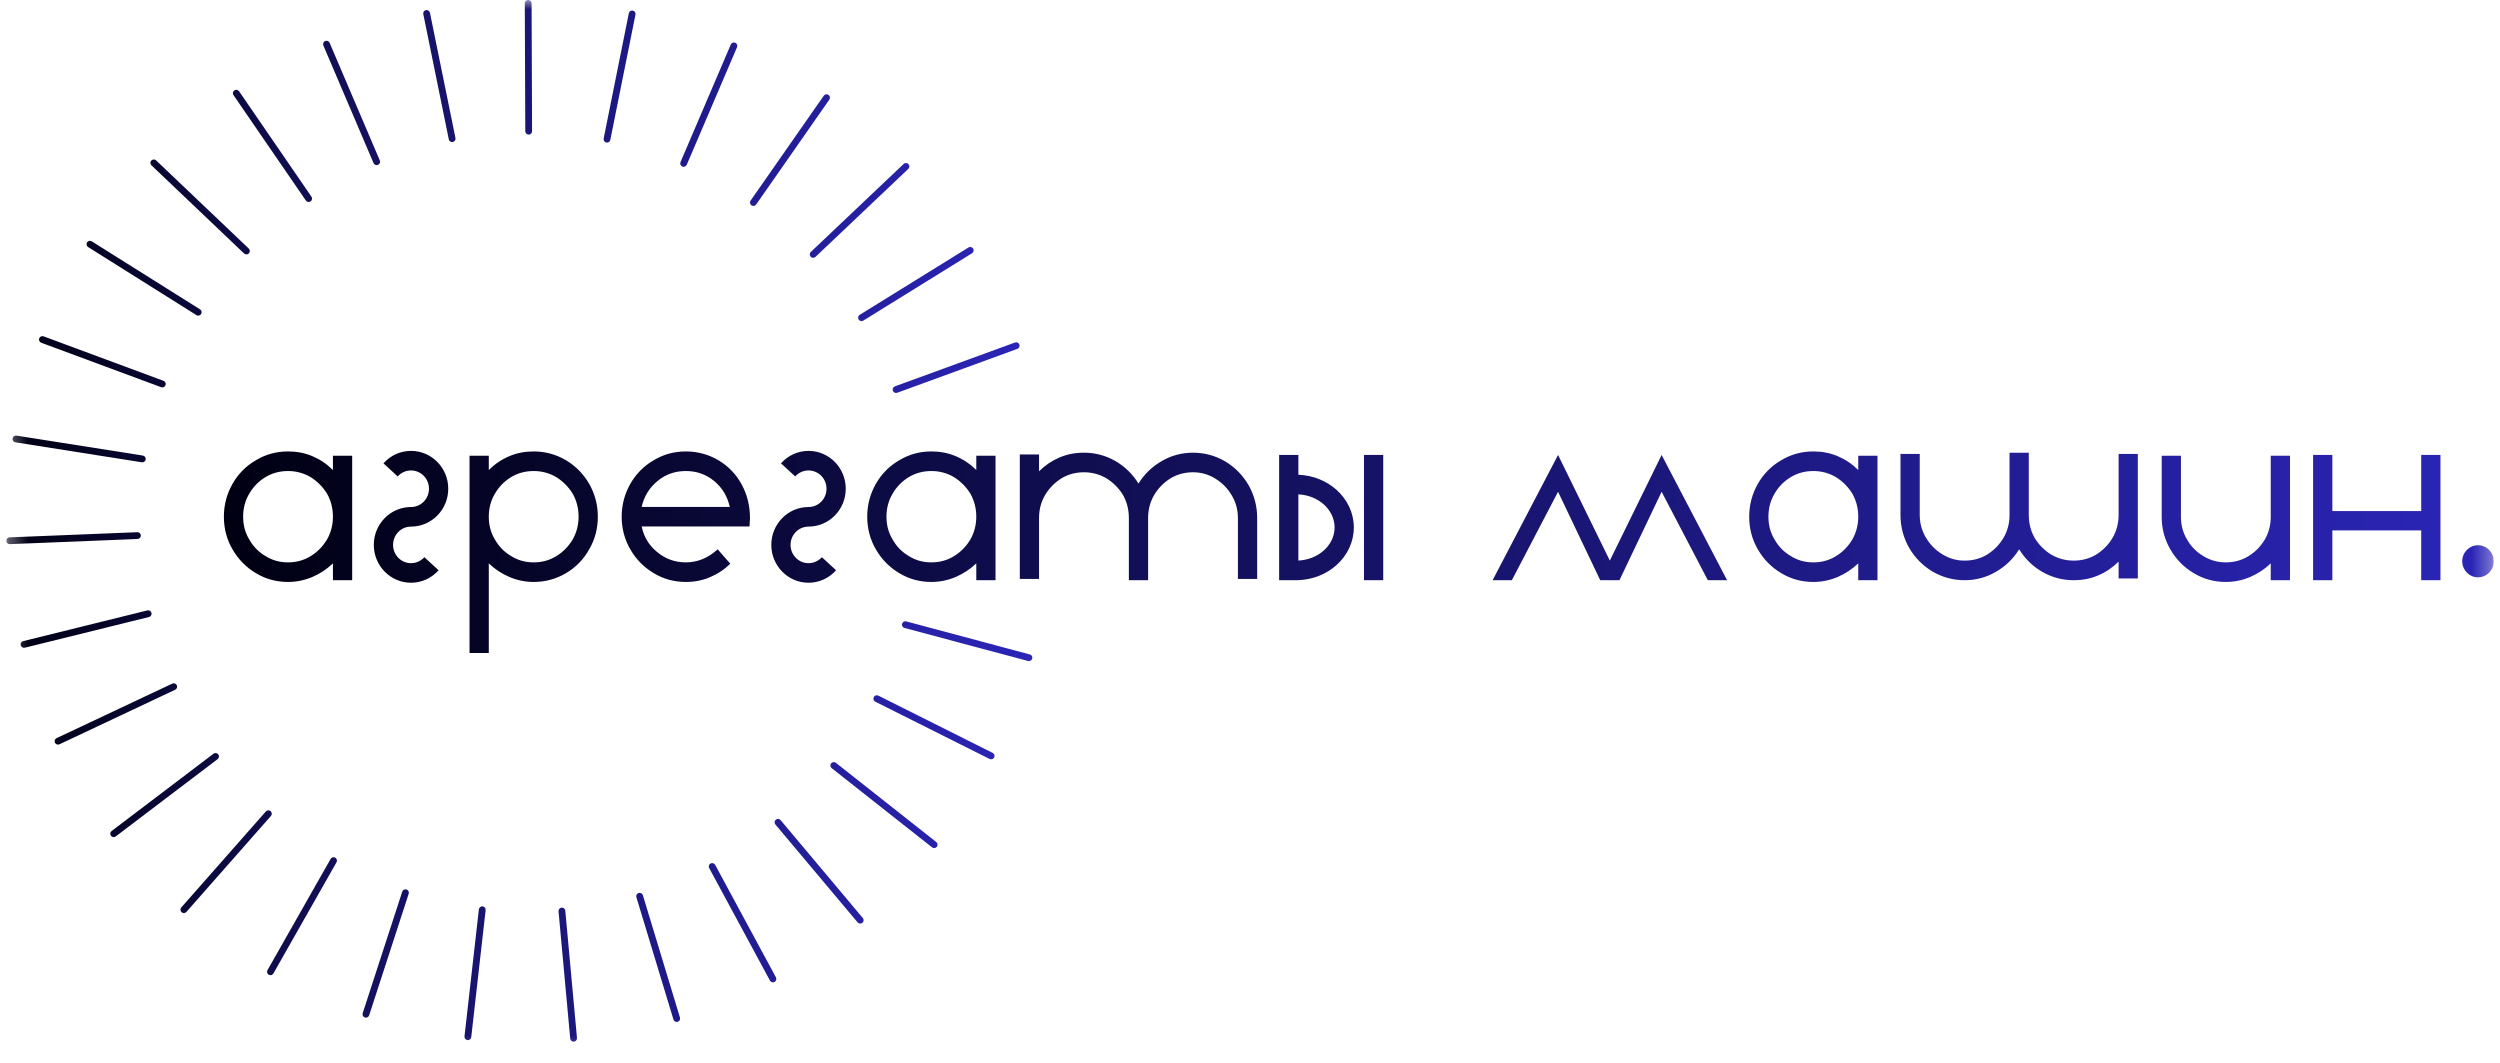 <?xml version="1.0" encoding="UTF-8"?> <svg xmlns="http://www.w3.org/2000/svg" width="134" height="57" viewBox="0 0 134 57" fill="none"><g clip-path="url(#clip0_74_168)"><g clip-path="url(#clip1_74_168)"><g clip-path="url(#clip2_74_168)"><mask id="mask0_74_168" style="mask-type:luminance" maskUnits="userSpaceOnUse" x="0" y="0" width="134" height="57"><path d="M133.667 0H0.333V56.667H133.667V0Z" fill="white"></path></mask><g mask="url(#mask0_74_168)"><path fill-rule="evenodd" clip-rule="evenodd" d="M83.512 26.359L81.035 31.099H80.003L83.512 24.386L86.287 30.047L89.063 24.386L92.572 31.099H91.54L89.063 26.359L86.803 31.099H85.772L83.512 26.359ZM132.821 29.224C133.288 29.224 133.667 29.609 133.667 30.084C133.667 30.559 133.288 30.944 132.821 30.944C132.354 30.944 131.976 30.559 131.976 30.084C131.976 29.609 132.354 29.224 132.821 29.224ZM103.572 30.628C103.052 30.314 102.637 29.892 102.328 29.363C102.02 28.816 101.866 28.229 101.866 27.601V24.332H102.898V27.601C102.898 28.04 103.007 28.444 103.227 28.812C103.448 29.188 103.743 29.489 104.114 29.713C104.476 29.937 104.872 30.049 105.304 30.049C105.745 30.049 106.146 29.942 106.507 29.727C106.877 29.493 107.169 29.197 107.381 28.839C107.601 28.471 107.711 28.058 107.711 27.601V24.265H108.743V27.601C108.743 28.049 108.848 28.462 109.06 28.839C109.289 29.206 109.584 29.502 109.946 29.727C110.317 29.942 110.718 30.049 111.149 30.049C111.59 30.049 111.992 29.942 112.353 29.727C112.723 29.493 113.014 29.197 113.226 28.839C113.446 28.471 113.557 28.058 113.557 27.601V24.332H114.587V31.005H113.557V30.103C113.23 30.426 112.864 30.673 112.458 30.843C112.062 31.014 111.626 31.099 111.149 31.099C110.55 31.099 109.99 30.951 109.47 30.655C108.958 30.359 108.544 29.955 108.227 29.444C107.909 29.955 107.491 30.359 106.97 30.655C106.459 30.951 105.903 31.099 105.304 31.099C104.687 31.099 104.109 30.942 103.572 30.628ZM69.593 25.447C70.384 25.476 71.102 25.777 71.632 26.25C72.208 26.765 72.565 27.479 72.565 28.272C72.565 29.064 72.208 29.779 71.632 30.293C71.102 30.766 70.384 31.068 69.593 31.096V31.099H69.468H69.464H69.459H68.562V24.386H69.593V25.447ZM74.141 24.386V31.099H73.109V24.386H74.141ZM69.593 30.046C70.128 30.019 70.606 29.818 70.955 29.506C71.312 29.187 71.534 28.75 71.534 28.272C71.534 27.793 71.312 27.356 70.955 27.037C70.606 26.726 70.128 26.524 69.593 26.497V30.046ZM44.814 30.566C44.627 30.777 44.399 30.946 44.144 31.061C43.896 31.173 43.623 31.235 43.337 31.235C42.786 31.235 42.288 31.008 41.927 30.64C41.566 30.273 41.342 29.766 41.342 29.206C41.342 28.645 41.566 28.138 41.927 27.77C42.288 27.403 42.786 27.176 43.337 27.176C43.603 27.176 43.844 27.066 44.019 26.889C44.193 26.712 44.301 26.467 44.301 26.196C44.301 25.925 44.193 25.68 44.019 25.503C43.844 25.326 43.603 25.216 43.337 25.216C43.197 25.216 43.065 25.246 42.946 25.299C42.82 25.356 42.71 25.437 42.622 25.536L41.86 24.835C42.048 24.625 42.276 24.455 42.531 24.34C42.778 24.229 43.051 24.167 43.337 24.167C43.888 24.167 44.387 24.394 44.748 24.761C45.109 25.128 45.332 25.636 45.332 26.196C45.332 26.756 45.109 27.264 44.748 27.631C44.387 27.998 43.888 28.226 43.337 28.226C43.071 28.226 42.83 28.335 42.656 28.512C42.482 28.69 42.374 28.935 42.374 29.206C42.374 29.476 42.482 29.721 42.656 29.898C42.83 30.076 43.071 30.186 43.337 30.186C43.477 30.186 43.61 30.156 43.729 30.102C43.854 30.045 43.964 29.964 44.053 29.865L44.814 30.566ZM23.508 30.566C23.321 30.777 23.092 30.946 22.837 31.061C22.59 31.173 22.317 31.235 22.031 31.235C21.48 31.235 20.981 31.008 20.62 30.64C20.259 30.273 20.036 29.766 20.036 29.206C20.036 28.645 20.259 28.138 20.62 27.77C20.981 27.403 21.48 27.176 22.031 27.176C22.297 27.176 22.538 27.066 22.712 26.889C22.887 26.712 22.994 26.467 22.994 26.196C22.994 25.925 22.887 25.68 22.712 25.503C22.538 25.326 22.297 25.216 22.031 25.216C21.891 25.216 21.759 25.246 21.64 25.299C21.514 25.356 21.404 25.437 21.316 25.536L20.554 24.835C20.742 24.625 20.97 24.455 21.225 24.34C21.472 24.229 21.745 24.167 22.031 24.167C22.582 24.167 23.081 24.394 23.442 24.761C23.803 25.128 24.026 25.636 24.026 26.196C24.026 26.756 23.803 27.264 23.442 27.631C23.081 27.998 22.582 28.226 22.031 28.226C21.765 28.226 21.524 28.335 21.35 28.512C21.176 28.69 21.068 28.935 21.068 29.206C21.068 29.476 21.176 29.721 21.35 29.898C21.524 30.076 21.765 30.186 22.031 30.186C22.171 30.186 22.304 30.156 22.422 30.102C22.548 30.045 22.658 29.964 22.746 29.865L23.508 30.566ZM130.809 24.386V28.428V31.099H129.777V28.428H125.014V31.099H123.982V27.392V24.386H125.014V27.392H129.777V24.386L130.809 24.386ZM122.743 24.426V31.099H121.712V30.197C121.394 30.502 121.028 30.744 120.614 30.924C120.191 31.103 119.755 31.193 119.305 31.193C118.679 31.193 118.106 31.036 117.586 30.722C117.057 30.408 116.638 29.982 116.329 29.444C116.021 28.915 115.867 28.332 115.867 27.695V24.426H116.898V27.695C116.898 28.152 117.008 28.561 117.228 28.919C117.44 29.296 117.732 29.592 118.102 29.807C118.463 30.031 118.864 30.143 119.305 30.143C119.755 30.143 120.16 30.031 120.522 29.807C120.874 29.592 121.165 29.296 121.394 28.919C121.606 28.551 121.712 28.143 121.712 27.695V24.426L122.743 24.426ZM98.412 29.807C98.764 29.592 99.055 29.296 99.284 28.919C99.496 28.543 99.602 28.134 99.602 27.695C99.602 27.247 99.496 26.834 99.284 26.457C99.055 26.09 98.76 25.794 98.398 25.57C98.028 25.354 97.627 25.247 97.195 25.247C96.754 25.247 96.353 25.354 95.992 25.57C95.621 25.794 95.33 26.09 95.118 26.457C94.898 26.825 94.787 27.238 94.787 27.695C94.787 28.152 94.898 28.561 95.118 28.919C95.33 29.296 95.621 29.592 95.992 29.807C96.344 30.031 96.745 30.144 97.195 30.144C97.644 30.144 98.05 30.031 98.412 29.807ZM100.633 24.426V31.099H99.602V30.197C99.284 30.502 98.918 30.744 98.504 30.924C98.081 31.103 97.644 31.193 97.195 31.193C96.569 31.193 95.996 31.036 95.476 30.722C94.947 30.408 94.528 29.982 94.219 29.444C93.911 28.915 93.757 28.332 93.757 27.695C93.757 27.067 93.911 26.48 94.219 25.933C94.528 25.395 94.947 24.973 95.476 24.668C95.996 24.354 96.569 24.197 97.195 24.197C97.671 24.197 98.108 24.282 98.504 24.453C98.909 24.623 99.276 24.87 99.602 25.193V24.426L100.633 24.426ZM65.678 24.735C66.198 25.049 66.612 25.471 66.921 26C67.23 26.547 67.384 27.134 67.384 27.762V31.031H66.352V27.762C66.352 27.323 66.242 26.919 66.022 26.551C65.801 26.175 65.506 25.874 65.136 25.65C64.774 25.426 64.377 25.314 63.946 25.314C63.505 25.314 63.104 25.421 62.742 25.637C62.372 25.87 62.081 26.166 61.869 26.524C61.649 26.892 61.539 27.305 61.539 27.762V31.099H60.507V27.762C60.507 27.314 60.401 26.901 60.19 26.524C59.961 26.157 59.665 25.861 59.304 25.637C58.933 25.421 58.532 25.314 58.1 25.314C57.66 25.314 57.258 25.421 56.897 25.637C56.527 25.87 56.236 26.166 56.024 26.524C55.804 26.892 55.693 27.305 55.693 27.762V31.031H54.662V24.359H55.693V25.26C56.02 24.937 56.386 24.691 56.791 24.52C57.188 24.35 57.624 24.264 58.1 24.264C58.7 24.264 59.26 24.412 59.78 24.708C60.291 25.004 60.705 25.408 61.023 25.919C61.34 25.408 61.759 25.004 62.279 24.708C62.791 24.412 63.346 24.264 63.946 24.264C64.563 24.264 65.14 24.421 65.678 24.735ZM51.139 29.807C51.491 29.592 51.782 29.296 52.011 28.919C52.223 28.543 52.329 28.134 52.329 27.695C52.329 27.247 52.223 26.834 52.011 26.457C51.782 26.09 51.487 25.794 51.125 25.569C50.755 25.354 50.354 25.247 49.922 25.247C49.481 25.247 49.08 25.354 48.718 25.569C48.348 25.794 48.057 26.09 47.846 26.457C47.625 26.825 47.515 27.238 47.515 27.695C47.515 28.152 47.625 28.561 47.846 28.919C48.057 29.296 48.348 29.592 48.718 29.807C49.071 30.031 49.472 30.143 49.922 30.143C50.371 30.143 50.777 30.031 51.139 29.807ZM53.36 24.426V31.099H52.329V30.197C52.011 30.502 51.645 30.744 51.231 30.924C50.808 31.103 50.371 31.193 49.922 31.193C49.296 31.193 48.723 31.036 48.203 30.722C47.674 30.408 47.255 29.982 46.946 29.444C46.638 28.915 46.483 28.332 46.483 27.695C46.483 27.067 46.638 26.48 46.946 25.933C47.255 25.394 47.674 24.973 48.203 24.668C48.723 24.354 49.296 24.197 49.922 24.197C50.398 24.197 50.834 24.282 51.231 24.453C51.637 24.623 52.002 24.87 52.329 25.193V24.426L53.36 24.426ZM39.115 27.17C38.991 26.605 38.714 26.143 38.282 25.785C37.85 25.426 37.343 25.247 36.761 25.247C36.179 25.247 35.672 25.426 35.24 25.785C34.799 26.152 34.517 26.614 34.394 27.17H39.115ZM35.042 30.722C34.513 30.408 34.094 29.982 33.785 29.444C33.477 28.915 33.322 28.332 33.322 27.695C33.322 27.067 33.477 26.48 33.785 25.933C34.094 25.395 34.513 24.973 35.042 24.668C35.562 24.354 36.135 24.197 36.761 24.197C37.387 24.197 37.969 24.354 38.506 24.668C39.035 24.982 39.45 25.412 39.749 25.959C40.049 26.507 40.199 27.112 40.199 27.776C40.199 27.803 40.19 27.951 40.173 28.22H34.394C34.508 28.776 34.786 29.233 35.227 29.592C35.667 29.959 36.179 30.143 36.761 30.143C37.387 30.143 37.955 29.91 38.467 29.444L39.141 30.211C38.841 30.516 38.48 30.758 38.057 30.937C37.66 31.108 37.228 31.193 36.761 31.193C36.135 31.193 35.562 31.036 35.042 30.722ZM16.655 29.807C17.008 29.592 17.299 29.296 17.528 28.919C17.739 28.543 17.845 28.134 17.845 27.695C17.845 27.247 17.739 26.834 17.528 26.457C17.299 26.09 17.003 25.794 16.642 25.569C16.272 25.354 15.87 25.247 15.438 25.247C14.998 25.247 14.597 25.354 14.235 25.569C13.865 25.794 13.574 26.09 13.362 26.457C13.142 26.825 13.032 27.238 13.032 27.695C13.032 28.152 13.142 28.561 13.362 28.919C13.574 29.296 13.865 29.592 14.235 29.807C14.588 30.031 14.989 30.143 15.438 30.143C15.888 30.143 16.294 30.031 16.655 29.807ZM18.877 24.426V31.099H17.845V30.197C17.528 30.502 17.162 30.744 16.748 30.924C16.325 31.103 15.888 31.193 15.438 31.193C14.812 31.193 14.239 31.036 13.719 30.722C13.19 30.408 12.771 29.982 12.463 29.444C12.154 28.915 12 28.332 12 27.695C12 27.067 12.154 26.48 12.463 25.933C12.771 25.394 13.19 24.973 13.719 24.668C14.239 24.354 14.812 24.197 15.438 24.197C15.915 24.197 16.351 24.282 16.748 24.453C17.153 24.623 17.519 24.87 17.845 25.193V24.426L18.877 24.426ZM29.822 29.807C30.175 29.592 30.466 29.296 30.695 28.919C30.907 28.543 31.012 28.134 31.012 27.695C31.012 27.247 30.907 26.834 30.695 26.457C30.466 26.09 30.171 25.794 29.809 25.569C29.439 25.354 29.038 25.247 28.606 25.247C28.165 25.247 27.764 25.354 27.402 25.569C27.032 25.794 26.741 26.09 26.529 26.457C26.309 26.825 26.199 27.238 26.199 27.695C26.199 28.152 26.309 28.561 26.529 28.919C26.741 29.296 27.032 29.592 27.402 29.807C27.755 30.031 28.156 30.143 28.606 30.143C29.055 30.143 29.461 30.031 29.822 29.807ZM30.338 24.668C30.858 24.982 31.273 25.404 31.581 25.933C31.89 26.48 32.044 27.067 32.044 27.695C32.044 28.332 31.89 28.915 31.581 29.444C31.282 29.982 30.867 30.408 30.338 30.722C29.8 31.036 29.223 31.193 28.606 31.193C28.156 31.193 27.72 31.103 27.297 30.924C26.882 30.744 26.516 30.502 26.199 30.197V35H25.167V24.426H26.199V25.193C26.525 24.87 26.891 24.623 27.297 24.453C27.693 24.282 28.13 24.197 28.606 24.197C29.223 24.197 29.8 24.354 30.338 24.668Z" fill="url(#paint0_linear_74_168)"></path><path fill-rule="evenodd" clip-rule="evenodd" d="M28.31 5.18801e-08C28.411 -7.52691e-05 28.493 0.082 28.493 0.182L28.519 7.033C28.52 7.133 28.438 7.215 28.338 7.215C28.238 7.215 28.155 7.133 28.155 7.033L28.129 0.182C28.129 0.082 28.21 5.18801e-08 28.31 5.18801e-08ZM0.675 23.5C0.691 23.402 0.785 23.333 0.884 23.349L7.657 24.418C7.756 24.434 7.824 24.527 7.808 24.626C7.792 24.725 7.698 24.793 7.599 24.778L0.826 23.709C0.727 23.693 0.659 23.599 0.675 23.5ZM22.83 0.541C22.928 0.522 23.025 0.586 23.045 0.684L24.413 7.397C24.433 7.495 24.369 7.592 24.27 7.611C24.172 7.631 24.075 7.567 24.055 7.468L22.688 0.755C22.668 0.657 22.732 0.561 22.83 0.541ZM0.334 28.992C0.33 28.892 0.409 28.807 0.509 28.802L7.361 28.526C7.461 28.522 7.546 28.601 7.549 28.701C7.553 28.801 7.474 28.886 7.374 28.89L0.522 29.166C0.422 29.17 0.337 29.092 0.334 28.992ZM17.428 2.199C17.521 2.16 17.628 2.204 17.668 2.296L20.357 8.598C20.396 8.69 20.353 8.798 20.261 8.836C20.168 8.875 20.061 8.832 20.021 8.74L17.332 2.438C17.293 2.345 17.336 2.238 17.428 2.199ZM1.109 34.584C1.085 34.487 1.145 34.388 1.243 34.364L7.899 32.718C7.997 32.694 8.095 32.754 8.119 32.852C8.143 32.949 8.083 33.048 7.986 33.072L1.329 34.717C1.232 34.742 1.133 34.681 1.109 34.584ZM12.562 4.845C12.645 4.789 12.759 4.81 12.815 4.893L16.694 10.543C16.751 10.625 16.73 10.739 16.647 10.795C16.564 10.851 16.45 10.83 16.393 10.747L12.514 5.098C12.457 5.015 12.479 4.902 12.562 4.845ZM2.945 39.807C2.903 39.716 2.942 39.607 3.033 39.564L9.235 36.642C9.326 36.599 9.434 36.638 9.477 36.729C9.519 36.819 9.48 36.929 9.389 36.971L3.187 39.894C3.097 39.937 2.988 39.898 2.945 39.807ZM8.111 8.604C8.18 8.532 8.296 8.529 8.369 8.598L13.335 13.323C13.407 13.392 13.41 13.508 13.34 13.58C13.271 13.652 13.155 13.655 13.082 13.586L8.117 8.861C8.044 8.792 8.041 8.676 8.111 8.604ZM5.948 44.797C5.888 44.717 5.903 44.602 5.983 44.542L11.445 40.399C11.525 40.339 11.64 40.355 11.7 40.435C11.76 40.515 11.744 40.63 11.664 40.69L6.203 44.833C6.123 44.893 6.008 44.877 5.948 44.797ZM4.667 12.993C4.72 12.908 4.834 12.883 4.919 12.936L10.724 16.583C10.809 16.636 10.834 16.749 10.78 16.833C10.727 16.918 10.614 16.943 10.528 16.89L4.724 13.243C4.639 13.19 4.613 13.077 4.667 12.993ZM9.734 48.895C9.659 48.829 9.652 48.713 9.718 48.638L14.249 43.495C14.315 43.42 14.43 43.413 14.505 43.479C14.58 43.546 14.588 43.662 14.521 43.737L9.991 48.879C9.924 48.955 9.809 48.962 9.734 48.895ZM2.102 18.136C2.137 18.042 2.243 17.994 2.337 18.029L8.766 20.413C8.86 20.448 8.908 20.553 8.872 20.647C8.837 20.741 8.732 20.789 8.637 20.754L2.209 18.37C2.115 18.335 2.067 18.23 2.102 18.136ZM14.406 52.246C14.319 52.197 14.288 52.085 14.338 51.998L17.721 46.039C17.77 45.951 17.882 45.921 17.969 45.971C18.056 46.02 18.087 46.132 18.037 46.219L14.654 52.178C14.604 52.265 14.493 52.296 14.406 52.246ZM19.557 54.538C19.462 54.506 19.409 54.403 19.44 54.308L21.56 47.792C21.591 47.697 21.694 47.645 21.789 47.676C21.884 47.707 21.937 47.811 21.906 47.906L19.787 54.421C19.756 54.517 19.652 54.569 19.557 54.538ZM25.057 55.751C24.958 55.739 24.886 55.648 24.897 55.548L25.668 48.741C25.679 48.642 25.77 48.57 25.869 48.581C25.969 48.593 26.041 48.684 26.03 48.783L25.259 55.591C25.248 55.69 25.157 55.762 25.057 55.751ZM30.761 55.833C30.661 55.841 30.572 55.767 30.563 55.667L29.937 48.845C29.928 48.745 30.002 48.657 30.102 48.648C30.201 48.639 30.291 48.713 30.3 48.813L30.926 55.635C30.935 55.735 30.861 55.824 30.761 55.833ZM36.325 54.769C36.229 54.798 36.126 54.743 36.097 54.647L34.109 48.09C34.08 47.995 34.135 47.893 34.231 47.864C34.327 47.835 34.429 47.89 34.459 47.986L36.447 54.543C36.475 54.639 36.421 54.741 36.325 54.769ZM41.516 52.633C41.428 52.68 41.317 52.646 41.269 52.558L38.012 46.529C37.964 46.441 37.997 46.331 38.086 46.283C38.174 46.236 38.285 46.27 38.333 46.358L41.59 52.386C41.638 52.474 41.605 52.585 41.516 52.633ZM46.225 49.463C46.148 49.527 46.033 49.517 45.968 49.44L41.56 44.192C41.496 44.116 41.506 44 41.583 43.936C41.66 43.872 41.776 43.882 41.84 43.959L46.248 49.207C46.313 49.284 46.302 49.399 46.225 49.463ZM50.214 45.389C50.152 45.467 50.036 45.48 49.958 45.418L44.576 41.172C44.498 41.11 44.484 40.995 44.547 40.917C44.609 40.838 44.725 40.825 44.803 40.887L50.185 45.133C50.263 45.196 50.276 45.31 50.214 45.389ZM53.289 40.6C53.244 40.689 53.134 40.725 53.044 40.681L46.914 37.61C46.824 37.565 46.788 37.456 46.833 37.366C46.879 37.277 46.989 37.24 47.078 37.285L53.209 40.356C53.298 40.401 53.334 40.51 53.289 40.6ZM55.327 35.3C55.301 35.397 55.2 35.455 55.103 35.429L48.479 33.659C48.382 33.633 48.325 33.532 48.351 33.436C48.377 33.339 48.478 33.281 48.575 33.307L55.199 35.078C55.296 35.104 55.353 35.204 55.327 35.3ZM54.64 18.466C54.674 18.56 54.625 18.665 54.531 18.699L48.09 21.052C47.996 21.086 47.891 21.037 47.857 20.943C47.823 20.849 47.872 20.744 47.967 20.709L54.407 18.357C54.501 18.323 54.606 18.372 54.64 18.466ZM52.161 13.324C52.213 13.409 52.186 13.522 52.101 13.575L46.273 17.184C46.188 17.237 46.075 17.21 46.023 17.125C45.97 17.04 45.997 16.927 46.082 16.874L51.91 13.265C51.996 13.212 52.108 13.239 52.161 13.324ZM48.692 8.795C48.761 8.868 48.757 8.984 48.685 9.053L43.71 13.769C43.637 13.838 43.522 13.834 43.453 13.761C43.384 13.688 43.388 13.572 43.46 13.504L48.435 8.788C48.507 8.719 48.623 8.723 48.692 8.795ZM44.407 5.086C44.489 5.144 44.509 5.258 44.452 5.34L40.531 10.96C40.473 11.042 40.359 11.062 40.277 11.005C40.195 10.947 40.175 10.833 40.232 10.751L44.154 5.131C44.211 5.048 44.325 5.028 44.407 5.086ZM39.409 2.292C39.501 2.331 39.544 2.439 39.505 2.531L36.81 8.831C36.771 8.923 36.663 8.966 36.571 8.927C36.479 8.887 36.436 8.779 36.475 8.687L39.17 2.387C39.209 2.295 39.317 2.252 39.409 2.292ZM33.919 0.567C34.017 0.587 34.081 0.684 34.062 0.782L32.713 7.499C32.694 7.598 32.597 7.661 32.499 7.641C32.401 7.621 32.337 7.525 32.356 7.426L33.705 0.709C33.724 0.611 33.821 0.547 33.919 0.567Z" fill="url(#paint1_linear_74_168)"></path></g></g></g></g><defs><linearGradient id="paint0_linear_74_168" x1="12" y1="29.583" x2="133.667" y2="29.583" gradientUnits="userSpaceOnUse"><stop stop-color="#000013"></stop><stop offset="1" stop-color="#2B25B7"></stop></linearGradient><linearGradient id="paint1_linear_74_168" x1="0.334" y1="27.917" x2="55.334" y2="27.917" gradientUnits="userSpaceOnUse"><stop stop-color="#000013"></stop><stop offset="0.38" stop-color="#151265"></stop><stop offset="1" stop-color="#2B25B7"></stop></linearGradient><clipPath id="clip0_74_168"><rect width="133.333" height="56.667" fill="white" transform="translate(0.333)"></rect></clipPath><clipPath id="clip1_74_168"><rect width="133.333" height="56.667" fill="white" transform="translate(0.333)"></rect></clipPath><clipPath id="clip2_74_168"><rect width="133.333" height="56.667" fill="white" transform="translate(0.333)"></rect></clipPath></defs></svg> 